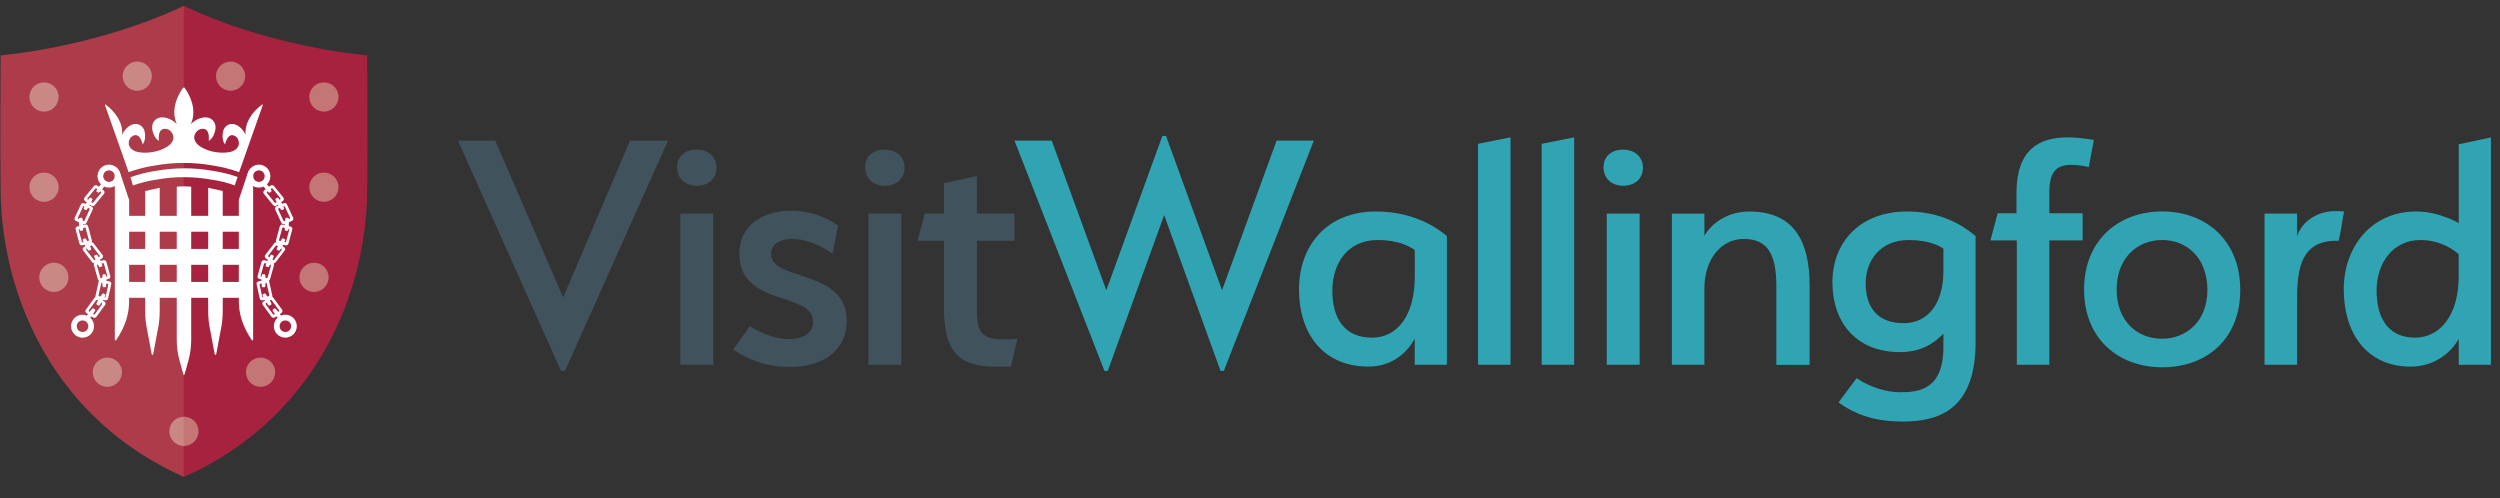 <?xml version="1.0" encoding="UTF-8"?> <svg xmlns="http://www.w3.org/2000/svg" xmlns:xlink="http://www.w3.org/1999/xlink" id="b" viewBox="0 0 528.88 105.45"><rect x="0" y="0" width="528.88" height="105.45" fill="#333333" stroke="none"/><defs><clipPath id="d"><rect width="528.88" height="105.45" style="fill:none; stroke-width:0px;"></rect></clipPath><clipPath id="e"><rect width="528.88" height="105.45" style="fill:none; stroke-width:0px;"></rect></clipPath></defs><g id="c"><g style="clip-path:url(#d);"><path d="M38.91,1.21S23.18,9.29.14,11.73C.14,11.73,0,31.52.14,40.74c.34,22.35,11.55,48.07,38.77,60.16" style="fill:#ad3b4a; stroke-width:0px;"></path><path d="M38.91,1.21s15.39,8.08,38.77,10.51c0,0,.14,19.79,0,29.01-.34,22.35-11.55,48.07-38.77,60.16" style="fill:#a7223e; stroke-width:0px;"></path><path d="M55.59,22.24l-5,14.18c-1.78-.64-3.62-1.11-5.53-1.4-2.05-.37-4.1-.56-6.16-.55-2.05,0-4.1.17-6.16.55-1.91.28-3.75.76-5.53,1.4l-5-14.18c.01-.06.03-.13.04-.19,2.43,1.79,3.76,4.06,3.59,6.47.41-.99,1.34-1.94,2.28-2.22,0,0,.02,0,.05,0,.03,0,.06-.02.09-.03,1.28-.29,2.32.69,2.4,1.96,0,0,.23,1.47-.48,2.31-.85-3.32-2.58-1.4-2.58-1.4-.9,1.49,0,2.69,1.54,3.02.97.21,2.2.17,3.12,0,1.04-.14,2.06-.51,3.04-1.09,1.48-.87,1.98-2.4.49-3.59,0,0-2.51-1.32-2.17,2.33-1.05-.6-1.35-2.15-1.35-2.15-.38-1.31.35-2.67,1.79-2.83.03,0,.07,0,.1,0,.03,0,.05,0,.05,0,1.09-.05,2.41.58,3.2,1.43-1.06-2.36-.51-5.12,1.37-7.79.04.06.08.12.11.18.04-.06.07-.12.11-.18,1.88,2.67,2.43,5.43,1.37,7.79.79-.85,2.11-1.48,3.2-1.43,0,0,.02,0,.05,0,.03,0,.07,0,.1,0,1.44.16,2.17,1.52,1.79,2.83,0,0-.3,1.56-1.35,2.15.33-3.64-2.17-2.33-2.17-2.33-1.49,1.18-.99,2.71.49,3.59.98.58,2,.95,3.04,1.09.92.17,2.16.2,3.12,0,1.54-.33,2.44-1.53,1.54-3.02,0,0-1.73-1.91-2.58,1.4-.71-.84-.48-2.31-.48-2.31.08-1.27,1.12-2.25,2.4-1.96.03,0,.06.02.09.03.03,0,.05,0,.05,0,.94.28,1.88,1.24,2.28,2.22-.17-2.41,1.16-4.68,3.59-6.47.02.06.03.13.04.19M39.01,35.61c-2.03,0-4.05.17-6.08.54-1.84.27-3.62.73-5.34,1.34l.53,1.75c1.68-.6,3.19-.97,4.99-1.24,1.94-.35,3.87-.53,5.81-.52,1.94,0,3.87.17,5.81.52,1.8.27,3.25.62,4.93,1.22l.61-1.78c-1.68-.58-3.4-1.03-5.19-1.29-2.03-.37-4.05-.55-6.07-.54" style="fill:#fff; stroke-width:0px;"></path><path d="M27.32,63.5c.02,2.91-.79,5.59-2.84,8.6-.06-.1-.13-.2-.19-.3v-35.24h0c0-.58.8-.73,1.02-.2l.08.19,1.93,5.75v21.21Z" style="fill:#fff; stroke-width:0px;"></path><path d="M50.51,42.29l1.66-4.95.33-.96c.19-.57,1.04-.44,1.05.15h0v35.26c-.06.1-.13.2-.19.3-2.05-3.02-2.86-5.69-2.84-8.6v-21.21Z" style="fill:#fff; stroke-width:0px;"></path><rect x="26.58" y="52.66" width="24.67" height="3.36" style="fill:#fff; stroke-width:0px;"></rect><rect x="27" y="45.66" width="24.67" height="3.36" style="fill:#fff; stroke-width:0px;"></rect><rect x="26.58" y="59.64" width="24.67" height="3.36" style="fill:#fff; stroke-width:0px;"></rect><path d="M40.45,39.63v32.24c0,1.45-.19,2.89-.56,4.29l-.83,3.01c0,.08-.07.13-.14.13s-.13-.06-.14-.13l-.83-3.01c-.37-1.4-.56-2.84-.56-4.29v-32.24c0-.08.06-.15.13-.15l.36-.02c.79-.05,1.3-.05,2.09,0l.36.02c.08,0,.13.07.13.15" style="fill:#fff; stroke-width:0px;"></path><path d="M33.79,39.73v26.08c0,1.36-.14,2.72-.43,4.05l-.95,5.07c-.04.18-.28.18-.32,0l-.95-5.07c-.29-1.33-.43-2.69-.43-4.05v-25.41l3.08-.67Z" style="fill:#fff; stroke-width:0px;"></path><path d="M44.04,39.73v26.08c0,1.36.14,2.72.43,4.05l.95,5.07c.04.18.28.18.32,0l.95-5.07c.29-1.33.43-2.69.43-4.05v-25.41l-3.08-.67Z" style="fill:#fff; stroke-width:0px;"></path></g><path d="M133.29,29.74h8.03l-21.8,48.73h-.84l-21.8-48.73h7.88l14.38,33.2,14.15-33.2Z" style="fill:#40535d; stroke-width:0px;"></path><path d="M147.37,39.3c-2.29,0-4.13-1.45-4.13-3.9s1.84-3.75,4.13-3.75,4.21,1.38,4.21,3.82-1.84,3.83-4.21,3.83ZM143.93,45.19h6.96v31.97h-6.96v-31.97Z" style="fill:#40535d; stroke-width:0px;"></path><path d="M167.49,50.55c-2.06,0-4.36.84-4.36,3.14,0,5.97,15.99,3.06,15.99,14.23,0,5.97-4.67,9.71-12.01,9.71-3.37,0-7.27-.61-12.01-3.67,1.22-1.68,3.52-4.97,3.52-4.97,2.52,1.68,5.74,2.75,8.26,2.75,3.44,0,5.12-1.53,5.12-3.67,0-6.5-15.6-3.06-15.6-14.46,0-5.66,4.59-9.03,11.09-9.03,4.13,0,7.57,1.53,9.79,3.14l-1.15,5.97c-3.37-2.37-6.2-3.14-8.64-3.14Z" style="fill:#40535d; stroke-width:0px;"></path><path d="M187.15,39.3c-2.29,0-4.13-1.45-4.13-3.9s1.84-3.75,4.13-3.75,4.21,1.38,4.21,3.82-1.84,3.83-4.21,3.83ZM183.71,45.19h6.96v31.97h-6.96v-31.97Z" style="fill:#40535d; stroke-width:0px;"></path><path d="M210.33,77.55c-7.96,0-10.63-3.75-10.63-12.39v-14.23h-5.58l1.53-5.74h4.05v-6.43l6.96-1.53v7.96h7.96v5.74h-7.96v14.38c0,5.97,1.45,6.88,8.57,6.35l-1.38,5.89h-3.52Z" style="fill:#40535d; stroke-width:0px;"></path><g style="clip-path:url(#e);"><path d="M258.52,61.41l11.55-31.67h7.88l-19.05,48.73h-.69l-11.93-32.97-11.93,32.97h-.69l-19.05-48.73h7.88l11.55,31.67,11.86-32.66h.77l11.86,32.66Z" style="fill:#30a4b2; stroke-width:0px;"></path><path d="M291.11,44.74c8.95,0,13.92,4.36,14.99,5.2v27.23h-6.81v-5.51c-1.76,3.21-5.05,5.89-9.79,5.89-9.64,0-14.69-7.04-14.69-16.29s5.81-16.52,16.29-16.52ZM290.27,71.43c5.51,0,9.03-4.9,9.03-12.93v-5.58c-.76-.61-3.21-2.14-7.88-2.14-6.35,0-9.56,4.97-9.56,10.71s2.45,9.94,8.41,9.94Z" style="fill:#30a4b2; stroke-width:0px;"></path><path d="M312.68,30.43l6.88-1.38v48.11h-6.88V30.43Z" style="fill:#30a4b2; stroke-width:0px;"></path><path d="M326.14,30.43l6.88-1.38v48.11h-6.88V30.43Z" style="fill:#30a4b2; stroke-width:0px;"></path><path d="M343.36,39.3c-2.29,0-4.13-1.45-4.13-3.9s1.84-3.75,4.13-3.75,4.21,1.38,4.21,3.82-1.84,3.83-4.21,3.83ZM339.91,45.19h6.96v31.97h-6.96v-31.97Z" style="fill:#30a4b2; stroke-width:0px;"></path><path d="M375.79,60.57c0-6.81-1.84-10.02-6.88-10.02s-8.34,4.59-8.34,10.4v16.22h-6.88v-31.97h6.88v4.67c1.91-3.21,5.51-5.12,9.49-5.12,9.1,0,12.77,5.74,12.77,15.76v16.68h-7.04v-16.6Z" style="fill:#30a4b2; stroke-width:0px;"></path><path d="M388.95,85.12l3.82-5.12c2.91,1.99,6.43,2.98,9.18,2.98,3.98,0,9.18-.54,9.18-9.56v-2.83c-1.84,1.91-4.59,3.9-9.18,3.9-9.33,0-14.3-6.35-14.3-14.76s5.74-14.99,15.83-14.99c8.72,0,13.46,4.44,14.46,5.2v22.41c0,14.08-7.5,16.83-15.38,16.83-3.67,0-8.72-.46-13.62-4.05ZM402.72,68.37c5.12,0,8.41-4.13,8.41-11.01v-4.74c-.69-.54-2.98-1.84-7.34-1.84-5.97,0-9.1,4.28-9.1,9.18s2.37,8.41,8.03,8.41Z" style="fill:#30a4b2; stroke-width:0px;"></path><path d="M438.21,34.87c-3.37,0-4.67,1.68-4.67,5.89v4.36h7.04v5.74h-7.04v26.31h-6.88v-26.31h-5.58l1.53-5.74h3.98v-4.36c0-9.03,4.74-11.7,10.79-11.7,1.3,0,3.29.15,5.58.54l-1.07,5.74c-1.68-.38-2.83-.46-3.67-.46Z" style="fill:#30a4b2; stroke-width:0px;"></path><path d="M457.41,77.7c-9.18,0-16.52-5.97-16.52-16.45s7.34-16.52,16.52-16.52,16.52,6.04,16.52,16.6-7.27,16.37-16.52,16.37ZM457.34,50.78c-5.2,0-9.56,3.82-9.56,10.48s4.36,10.4,9.56,10.4,9.64-3.67,9.64-10.33-4.21-10.56-9.64-10.56Z" style="fill:#30a4b2; stroke-width:0px;"></path><path d="M485.95,63.32v13.84h-6.88v-31.97h6.88v4.82c1.07-3.37,4.51-5.35,8.11-5.35.69,0,1.15,0,1.84.08-.46,2.22-.61,3.98-1.15,6.2h-.54c-7.27,0-8.26,5.66-8.26,12.39Z" style="fill:#30a4b2; stroke-width:0px;"></path><path d="M495.82,61.26c0-9.18,5.97-16.52,15.3-16.52,4.9,0,9.03,2.45,9.03,2.45v-16.67l6.81-1.45v48.11h-6.81v-5.51c-1.76,3.21-5.43,5.89-10.17,5.89-9.26,0-14.15-7.04-14.15-16.29ZM510.88,71.43c5.43,0,9.26-4.9,9.26-12.93v-4.74c-.77-.61-3.52-2.98-8.11-2.98-5.89,0-9.26,4.97-9.26,10.71s2.45,9.94,8.11,9.94Z" style="fill:#30a4b2; stroke-width:0px;"></path><path d="M19.29,43.5l-1.33-1c-.22-.17-.26-.48-.09-.7l1.99-2.44c.18-.21.5-.25.73-.08l1.33,1c.22.17.26.48.09.7l-1.99,2.44c-.18.21-.5.25-.73.08M19.73,42.83l1.62-1.99c.07-.09.06-.22-.04-.29l-.87-.66c-.09-.07-.23-.05-.3.04l-1.62,1.99c-.07.09-.06.22.04.29l.87.66c.09.07.23.05.3-.04" style="fill:#fff; stroke-width:0px;"></path><path d="M18.08,44.41l-.23-.12c-.12-.06-.17-.2-.1-.32l.5-1.04.62-.97c.06-.11.21-.16.33-.1l.23.12c.12.06.16.2.1.32l-.5,1.04-.62.97c-.06.11-.21.16-.33.1" style="fill:#fff; stroke-width:0px;"></path><path d="M17.61,47.4l-1.55-.66c-.26-.11-.38-.41-.26-.66l1.32-2.83c.12-.25.42-.36.68-.25l1.55.66c.26.11.38.41.26.66l-1.32,2.83c-.12.25-.42.36-.68.25M17.88,46.65l1.07-2.31c.05-.1,0-.23-.11-.27l-1.01-.43c-.11-.05-.24,0-.28.1l-1.08,2.31c-.05.1,0,.23.11.27l1.01.43c.11.05.24,0,.28-.1" style="fill:#fff; stroke-width:0px;"></path><path d="M17.36,48.81h-.27c-.14.02-.25-.08-.26-.21l-.13-1.13v-1.14c0-.13.11-.24.24-.25h.27c.13-.02.25.08.26.21l.13,1.13v1.14c0,.13-.11.24-.24.25" style="fill:#fff; stroke-width:0px;"></path><path d="M19.07,51.48l-1.64.41c-.27.07-.56-.09-.63-.36l-.81-3.01c-.07-.26.1-.54.37-.61l1.64-.41c.27-.07.56.09.63.36l.81,3.01c.07.27-.1.54-.37.61M18.79,50.74l-.66-2.45c-.03-.11-.15-.18-.26-.15l-1.07.27c-.11.03-.18.14-.15.25l.66,2.45c.03.11.15.18.26.15l1.07-.27c.11-.03.18-.14.15-.25" style="fill:#fff; stroke-width:0px;"></path><path d="M19.16,52.88l-.24.12c-.12.06-.27.01-.33-.1l-.6-.98-.48-1.04c-.06-.12-.01-.26.11-.32l.24-.12c.12-.06.27-.01.33.1l.6.98.48,1.04c.06.11.01.26-.11.32" style="fill:#fff; stroke-width:0px;"></path><path d="M21.6,54.64l-1.37.96c-.23.16-.55.11-.72-.11l-1.92-2.5c-.17-.22-.12-.53.11-.69l1.36-.96c.23-.16.56-.11.72.11l1.92,2.5c.17.22.12.53-.11.69M21.05,54.05l-1.56-2.04c-.07-.09-.2-.11-.3-.04l-.89.63c-.1.07-.11.2-.04.29l1.56,2.04c.07.09.2.11.3.04l.89-.63c.1-.07.12-.2.05-.29" style="fill:#fff; stroke-width:0px;"></path><path d="M21.49,56.39l-.24.11c-.12.05-.27,0-.32-.12l-.56-1-.43-1.06c-.06-.12,0-.26.12-.31l.24-.11c.12-.05.27,0,.33.11l.56,1.01.43,1.06c.06.12,0,.26-.12.31" style="fill:#fff; stroke-width:0px;"></path><path d="M22.97,59.01l-1.64.42c-.27.07-.56-.09-.63-.35l-.84-3c-.07-.26.09-.54.37-.61l1.64-.42c.27-.07.56.09.63.35l.84,3c.07.26-.09.54-.37.61M22.68,58.27l-.68-2.44c-.03-.11-.15-.18-.26-.15l-1.07.28c-.11.03-.18.14-.15.25l.68,2.44c.03.11.15.17.26.15l1.07-.28c.11-.03.18-.14.15-.25" style="fill:#fff; stroke-width:0px;"></path><path d="M22.2,60.76h-.27c-.13,0-.24-.11-.24-.23l-.07-1.14.07-1.14c0-.13.11-.23.24-.23h.27c.13,0,.24.11.24.23l.07,1.14-.07,1.14c0,.13-.11.23-.24.23" style="fill:#fff; stroke-width:0px;"></path><path d="M22.26,63.53l-1.66-.34c-.28-.06-.46-.32-.4-.59l.67-3.04c.06-.27.33-.44.61-.38l1.66.34c.28.06.46.32.4.59l-.67,3.04c-.06.27-.34.44-.61.38M22.36,62.75l.54-2.47c.02-.11-.05-.22-.17-.24l-1.08-.22c-.12-.02-.23.05-.25.16l-.55,2.47c-.02.11.05.22.17.24l1.08.22c.12.02.23-.05.25-.16" style="fill:#fff; stroke-width:0px;"></path><path d="M20.74,64.61l-.23-.13c-.12-.07-.16-.21-.09-.32l.54-1.02.66-.95c.07-.11.22-.15.33-.08l.23.13c.12.07.16.21.09.32l-.53,1.02-.66.95c-.07.11-.22.15-.33.08" style="fill:#fff; stroke-width:0px;"></path><path d="M25.49,37.26c0,1.34-1.09,2.43-2.43,2.43s-2.43-1.09-2.43-2.43,1.09-2.43,2.43-2.43,2.43,1.09,2.43,2.43M23.06,36.04c-.67,0-1.22.54-1.22,1.22s.54,1.22,1.22,1.22,1.22-.54,1.22-1.22-.54-1.22-1.22-1.22" style="fill:#fff; stroke-width:0px;"></path><path d="M19.89,69.01c0,1.34-1.09,2.43-2.43,2.43s-2.43-1.09-2.43-2.43,1.09-2.43,2.43-2.43,2.43,1.09,2.43,2.43M17.46,67.79c-.67,0-1.22.54-1.22,1.22s.54,1.22,1.22,1.22,1.22-.54,1.22-1.22-.54-1.22-1.22-1.22" style="fill:#fff; stroke-width:0px;"></path><path d="M20.69,40.72l-.21-.15c-.11-.08-.13-.23-.05-.33l.66-.95.77-.87c.08-.1.24-.12.34-.05l.21.15c.11.08.13.23.05.33l-.66.95-.77.87c-.08.1-.24.12-.34.04" style="fill:#fff; stroke-width:0px;"></path><path d="M19.67,67.15l-1.39-.93c-.23-.16-.29-.47-.13-.69l1.85-2.54c.16-.22.49-.28.72-.12l1.39.93c.23.16.29.47.13.69l-1.85,2.54c-.16.22-.49.28-.72.12M20.07,66.46l1.51-2.07c.07-.09.04-.22-.05-.29l-.91-.61c-.1-.07-.23-.04-.3.05l-1.51,2.07c-.07.09-.04.22.05.29l.91.61c.1.07.23.04.3-.05" style="fill:#fff; stroke-width:0px;"></path><path d="M18.41,67.68l-.22-.15c-.11-.07-.14-.22-.06-.33l.62-.97.74-.89c.08-.11.23-.13.34-.06l.22.15c.11.07.14.22.06.33l-.62.97-.74.89c-.08.11-.23.13-.34.06" style="fill:#fff; stroke-width:0px;"></path><path d="M55.9,40.27l1.33-1c.22-.17.55-.13.73.09l1.99,2.44c.17.22.14.53-.09.7l-1.33,1c-.22.17-.55.13-.73-.08l-1.99-2.44c-.17-.22-.13-.53.09-.7M59.31,41.92l-1.62-1.99c-.07-.09-.21-.11-.3-.04l-.87.66c-.09.07-.11.2-.04.29l1.62,1.99c.07.09.21.11.3.04l.87-.66c.09-.07.11-.2.04-.29" style="fill:#fff; stroke-width:0px;"></path><path d="M59.41,44.31l-.62-.97-.5-1.04c-.06-.11-.02-.26.1-.32l.23-.12c.12-.06.27-.02.33.1l.62.97.5,1.04c.06.11.02.26-.1.32l-.23.12c-.12.06-.27.02-.33-.1" style="fill:#fff; stroke-width:0px;"></path><path d="M58.47,43.65l1.55-.66c.26-.11.57,0,.68.25l1.32,2.83c.12.25,0,.54-.26.66l-1.55.66c-.26.11-.57,0-.68-.25l-1.32-2.83c-.12-.25,0-.55.26-.66M61.35,46.05l-1.08-2.31c-.05-.1-.18-.15-.28-.1l-1.01.43c-.11.05-.16.17-.11.27l1.07,2.31c.05.1.18.15.28.1l1.01-.43c.11-.05.16-.17.11-.27" style="fill:#fff; stroke-width:0px;"></path><path d="M60.23,48.56v-1.14s.12-1.13.12-1.13c0-.13.12-.23.26-.22h.27c.14.02.24.13.23.26v1.14s-.12,1.13-.12,1.13c0,.13-.12.23-.26.22h-.26c-.14-.02-.24-.13-.23-.26" style="fill:#fff; stroke-width:0px;"></path><path d="M59.82,47.51l1.64.41c.28.07.44.34.37.61l-.81,3.01c-.07.26-.35.42-.63.36l-1.64-.41c-.28-.07-.44-.34-.37-.6l.81-3.01c.07-.27.35-.43.63-.36M60.52,51.1l.66-2.45c.03-.11-.04-.22-.15-.25l-1.07-.27c-.11-.03-.23.04-.26.15l-.66,2.45c-.03.11.04.22.15.25l1.07.27c.11.03.23-.04.26-.15" style="fill:#fff; stroke-width:0px;"></path><path d="M58.55,52.56l.48-1.04.6-.98c.06-.12.21-.16.33-.1l.24.12c.12.06.17.2.11.32l-.48,1.04-.6.98c-.06.11-.21.16-.33.1l-.24-.12c-.12-.06-.17-.2-.11-.32" style="fill:#fff; stroke-width:0px;"></path><path d="M58.75,51.34l1.36.96c.23.16.28.48.11.7l-1.92,2.5c-.17.22-.49.27-.72.11l-1.36-.96c-.23-.16-.28-.47-.11-.7l1.92-2.5c.17-.22.49-.27.72-.11M58.01,54.93l1.56-2.04c.07-.09.05-.22-.05-.29l-.89-.63c-.1-.07-.23-.05-.3.04l-1.56,2.04c-.07.09-.05.22.05.29l.89.63c.1.07.23.05.3-.04" style="fill:#fff; stroke-width:0px;"></path><path d="M56.22,56.08l.43-1.06.56-1.01c.06-.12.2-.17.32-.11l.24.11c.12.05.18.2.12.31l-.43,1.06-.56,1.01c-.06.12-.2.17-.32.11l-.24-.11c-.12-.05-.18-.2-.12-.31" style="fill:#fff; stroke-width:0px;"></path><path d="M55.96,55.05l1.64.42c.28.07.44.35.37.61l-.84,3c-.07.26-.36.42-.63.35l-1.64-.42c-.28-.07-.44-.35-.37-.61l.84-3c.07-.26.36-.42.63-.35M56.63,58.65l.68-2.44c.03-.11-.04-.22-.15-.25l-1.07-.27c-.11-.03-.23.04-.26.15l-.68,2.44c-.03.11.04.22.15.25l1.07.28c.11.03.23-.04.26-.15" style="fill:#fff; stroke-width:0px;"></path><path d="M55.38,60.53l-.07-1.14.07-1.14c0-.13.11-.24.24-.24h.27c.13,0,.24.11.24.24l.07,1.14-.07,1.14c0,.13-.11.24-.24.24h-.27c-.14,0-.24-.11-.24-.24" style="fill:#fff; stroke-width:0px;"></path><path d="M54.68,59.52l1.66-.34c.28-.06.55.12.61.38l.67,3.04c.06.27-.12.53-.4.59l-1.66.34c-.28.06-.55-.12-.61-.38l-.67-3.04c-.06-.27.12-.53.4-.59M56.97,62.44l-.55-2.47c-.02-.11-.14-.18-.25-.16l-1.08.22c-.12.02-.19.13-.17.24l.54,2.47c.02.11.14.18.25.16l1.08-.22c.12-.02.19-.13.17-.24" style="fill:#fff; stroke-width:0px;"></path><path d="M56.75,64.53l-.66-.95-.54-1.02c-.07-.11-.03-.26.09-.32l.23-.13c.12-.06.27-.03.33.09l.66.95.54,1.02c.07.11.03.26-.09.32l-.23.13c-.12.07-.27.03-.33-.09" style="fill:#fff; stroke-width:0px;"></path><path d="M54.77,34.83c1.34,0,2.43,1.09,2.43,2.43s-1.09,2.43-2.43,2.43-2.43-1.09-2.43-2.43,1.09-2.43,2.43-2.43M53.55,37.26c0,.67.54,1.22,1.22,1.22s1.22-.54,1.22-1.22-.54-1.22-1.22-1.22-1.22.54-1.22,1.22" style="fill:#fff; stroke-width:0px;"></path><path d="M60.36,66.57c1.34,0,2.43,1.09,2.43,2.43s-1.09,2.43-2.43,2.43-2.43-1.09-2.43-2.43,1.09-2.43,2.43-2.43M59.15,69.01c0,.67.54,1.22,1.22,1.22s1.22-.54,1.22-1.22-.54-1.22-1.22-1.22-1.22.54-1.22,1.22" style="fill:#fff; stroke-width:0px;"></path><path d="M56.79,40.67l-.77-.87-.66-.95c-.08-.1-.06-.25.05-.33l.21-.15c.11-.08.26-.06.34.05l.77.87.66.95c.08.1.06.25-.05.33l-.21.15c-.11.08-.26.06-.34-.05" style="fill:#fff; stroke-width:0px;"></path><path d="M55.71,63.79l1.39-.93c.23-.16.56-.1.72.12l1.85,2.54c.16.22.11.54-.13.69l-1.39.93c-.23.16-.56.1-.72-.12l-1.85-2.54c-.16-.22-.11-.54.13-.69M59.01,65.62l-1.51-2.07c-.07-.09-.2-.12-.3-.05l-.91.61c-.1.07-.12.19-.05.29l1.51,2.07c.07.09.2.12.3.05l.91-.61c.1-.07.12-.19.05-.29" style="fill:#fff; stroke-width:0px;"></path><path d="M59.07,67.62l-.74-.89-.62-.97c-.08-.11-.05-.25.06-.33l.22-.15c.11-.07.26-.05.34.06l.74.89.62.97c.08.11.05.25-.06.33l-.22.15c-.11.07-.26.05-.34-.06" style="fill:#fff; stroke-width:0px;"></path><path d="M38.91,94.34c-1.71,0-3.09-1.38-3.09-3.09s1.38-3.09,3.09-3.09" style="fill:#ca8884; stroke-width:0px;"></path><path d="M25.8,78.74c0,1.71-1.38,3.09-3.09,3.09s-3.09-1.38-3.09-3.09,1.38-3.09,3.09-3.09,3.09,1.38,3.09,3.09" style="fill:#ca8884; stroke-width:0px;"></path><path d="M58.21,78.74c0,1.71-1.38,3.09-3.09,3.09s-3.09-1.38-3.09-3.09,1.38-3.09,3.09-3.09,3.09,1.38,3.09,3.09" style="fill:#c37673; stroke-width:0px;"></path><path d="M14.48,58.67c0,1.71-1.38,3.09-3.09,3.09s-3.09-1.38-3.09-3.09,1.38-3.09,3.09-3.09,3.09,1.38,3.09,3.09" style="fill:#ca8884; stroke-width:0px;"></path><path d="M69.52,58.67c0,1.71-1.38,3.09-3.09,3.09s-3.09-1.38-3.09-3.09,1.38-3.09,3.09-3.09,3.09,1.38,3.09,3.09" style="fill:#c37673; stroke-width:0px;"></path><path d="M12.4,39.6c0,1.71-1.38,3.09-3.09,3.09s-3.09-1.38-3.09-3.09,1.38-3.09,3.09-3.09,3.09,1.38,3.09,3.09" style="fill:#ca8884; stroke-width:0px;"></path><path d="M71.61,39.6c0,1.71-1.38,3.09-3.09,3.09s-3.09-1.38-3.09-3.09,1.38-3.09,3.09-3.09,3.09,1.38,3.09,3.09" style="fill:#c37673; stroke-width:0px;"></path><path d="M12.4,20.52c0,1.71-1.38,3.09-3.09,3.09s-3.09-1.38-3.09-3.09,1.38-3.09,3.09-3.09,3.09,1.38,3.09,3.09" style="fill:#ca8884; stroke-width:0px;"></path><path d="M71.61,20.52c0,1.71-1.38,3.09-3.09,3.09s-3.09-1.38-3.09-3.09,1.38-3.09,3.09-3.09,3.09,1.38,3.09,3.09" style="fill:#c37673; stroke-width:0px;"></path><path d="M32.13,16.11c0,1.71-1.38,3.09-3.09,3.09s-3.09-1.38-3.09-3.09,1.38-3.09,3.09-3.09,3.09,1.38,3.09,3.09" style="fill:#ca8884; stroke-width:0px;"></path><path d="M51.87,16.11c0,1.71-1.38,3.09-3.09,3.09s-3.09-1.38-3.09-3.09,1.38-3.09,3.09-3.09,3.09,1.38,3.09,3.09" style="fill:#c37673; stroke-width:0px;"></path><path d="M38.91,88.15c1.71,0,3.09,1.38,3.09,3.09s-1.38,3.09-3.09,3.09" style="fill:#c37673; stroke-width:0px;"></path></g></g></svg> 